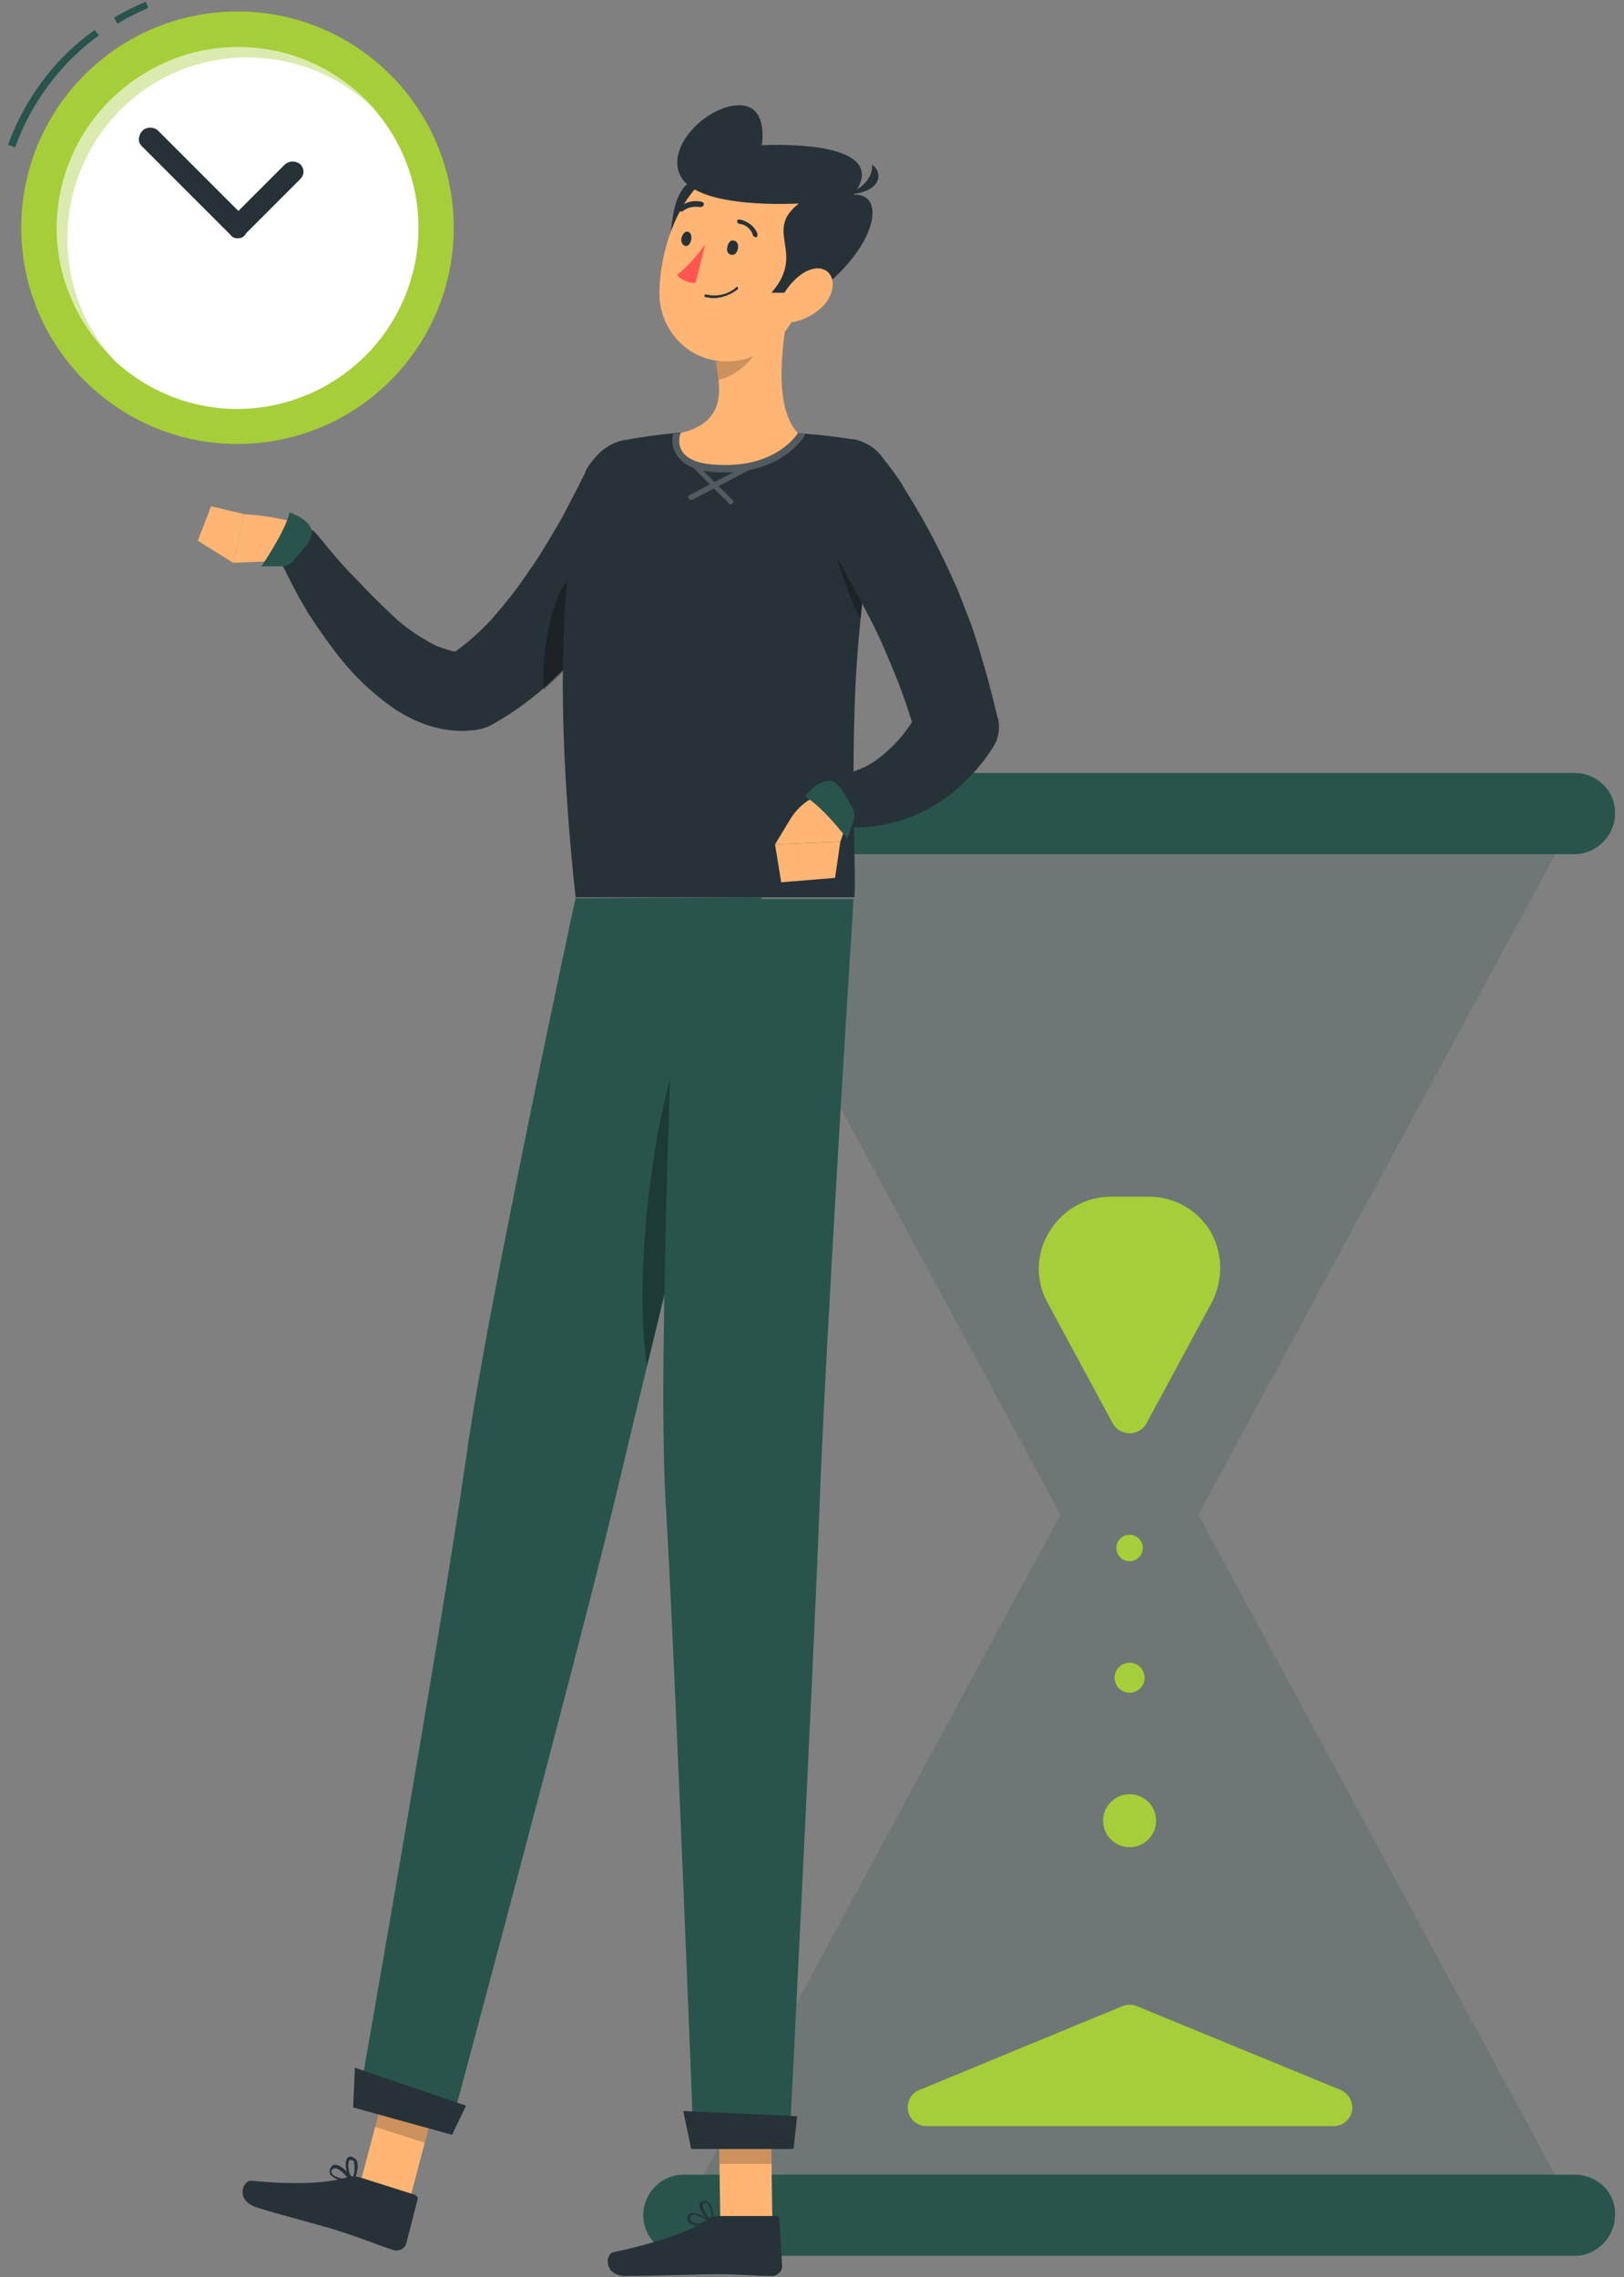 <?xml version="1.0" encoding="utf-8"?>
<!-- Generator: Adobe Illustrator 24.2.3, SVG Export Plug-In . SVG Version: 6.00 Build 0)  -->
<svg version="1.1" id="Layer_1" xmlns="http://www.w3.org/2000/svg" xmlns:xlink="http://www.w3.org/1999/xlink" x="0px" y="0px"
	 viewBox="0 0 184 258" enable-background="new 0 0 184 258" xml:space="preserve">
<rect x="0" y="0" width="184" height="258" fill="#808080" stroke="none"/>
<g transform="translate(.508)">
	<g transform="translate(71.675 86.875)">
		<g transform="translate(4.778 4.782)" opacity="0.2">
			<polygon fill="#28544C" points="101.7,159.3 51,65.5 0.3,159.3 			"/>
			<polygon fill="#28544C" points="101.7,0.6 51,94.4 0.3,0.6 			"/>
		</g>
		<path fill="#A6CE39" d="M65.1,60.7l-7.4,13.7c-0.4,0.7-1.1,1.1-1.9,1.1c-0.8,0-1.5-0.4-1.9-1.1l-7.4-13.7c-1.4-2.5-1.3-5.6,0.2-8
			c1.5-2.5,4.1-4,7-4h4.3c2.9,0,5.5,1.5,7,4C66.4,55.2,66.4,58.2,65.1,60.7z M56.6,140.4l23.1,9.5c0.9,0.4,1.5,1.4,1.3,2.4
			c-0.2,1-1.1,1.7-2.1,1.7H32.8c-1,0-1.9-0.7-2.1-1.7c-0.2-1,0.3-2,1.3-2.4l23-9.5C55.5,140.2,56.1,140.2,56.6,140.4L56.6,140.4z"/>
		<ellipse fill="#A6CE39" cx="55.8" cy="119.4" rx="3" ry="3"/>
		<ellipse fill="#A6CE39" cx="55.8" cy="88.5" rx="1.5" ry="1.5"/>
		<ellipse fill="#A6CE39" cx="55.8" cy="103.2" rx="1.7" ry="1.7"/>
		<path fill="#28544C" d="M106.2,159.5H5.3c-2.6,0-4.6,2.1-4.6,4.6l0,0c0,2.5,2.1,4.6,4.6,4.6h100.9c2.5,0,4.6-2.1,4.6-4.6l0,0
			C110.9,161.5,108.8,159.5,106.2,159.5z M106.2,0.7H5.3c-2.5,0-4.6,2.1-4.6,4.6l0,0c0,2.5,2.1,4.6,4.6,4.6h100.9
			c2.5,0,4.6-2.1,4.6-4.6l0,0C110.9,2.8,108.8,0.7,106.2,0.7z"/>
	</g>
	<g transform="translate(21.503 11.158)">
		<polygon fill="#FFB573" points="24.4,238.1 18.8,236.2 22.3,223 27.9,224.8 		"/>
		<path fill="#263238" d="M18.7,235.5l6.3,2c0.2,0.1,0.4,0.3,0.3,0.5l-1.3,5.1c-0.2,0.5-0.8,0.8-1.3,0.7c-2.2-0.7-3.2-1.2-6-2.1
			c-1.7-0.6-7.3-2-9.7-2.8s-1.5-3.1-0.5-3c4.8,0.5,9.1,0.3,11.1-0.5C18,235.4,18.3,235.4,18.7,235.5L18.7,235.5z"/>
		<polygon opacity="0.2" enable-background="new    " points="27.9,224.8 22.3,223 20.5,229.8 26.1,231.6 		"/>
		<path fill="#28544C" d="M43.2,90.6c0,0-10.1,46.7-12.4,63.4c-2.6,18.4-12.3,73.5-12.3,73.5l10.4,2.9c0,0,14.4-53.5,18.7-71.4
			c4.6-19.4,16.7-68.5,16.7-68.5L43.2,90.6z"/>
		<path opacity="0.3" enable-background="new    " d="M55.7,105.9c-4,9-5.9,28.7-4.4,37.7c2.8-11.6,6.2-25.4,8.8-36
			C59.2,104.6,57.8,101.2,55.7,105.9z"/>
		<polygon fill="#263238" points="29.2,230.7 18,227.6 18.2,223.1 30.8,227.4 		"/>
		<path fill="#263238" d="M16.4,235.8c0.5,0.2,1.1,0.2,1.6,0.3c0.1,0,0.1,0,0.1-0.1c0,0,0-0.1,0-0.2c-0.1-0.2-1.4-1.8-2.2-1.7
			c-0.2,0-0.3,0.1-0.4,0.3c-0.2,0.2-0.2,0.5-0.1,0.8C15.7,235.5,16,235.7,16.4,235.8z M17.6,235.8c-1.1-0.1-1.8-0.4-2-0.7
			c-0.1-0.2-0.1-0.4,0.1-0.5c0-0.1,0.1-0.1,0.2-0.1C16.3,234.4,17.1,235.2,17.6,235.8L17.6,235.8z"/>
		<path fill="#263238" d="M17.9,236.1L17.9,236.1c0.1,0,0.1,0,0.2-0.1c0-0.1,0.7-1.6,0.3-2.4c-0.1-0.2-0.3-0.3-0.5-0.4
			c-0.2-0.1-0.5,0-0.6,0.2C16.9,234.1,17.4,235.5,17.9,236.1L17.9,236.1z M17.9,233.6c0.1,0,0.2,0.1,0.2,0.2
			c0.1,0.6,0.1,1.3-0.2,1.9c-0.4-0.6-0.5-1.3-0.4-2C17.5,233.6,17.7,233.5,17.9,233.6L17.9,233.6z M53.9,46.3
			c-0.3,0.7-0.6,1.3-0.8,1.9s-0.6,1.2-0.9,1.7c-0.6,1.2-1.2,2.3-1.9,3.4c-1.3,2.3-2.7,4.4-4.3,6.5c-1.6,2.2-3.4,4.2-5.3,6
			c-2.1,2-4.4,3.7-6.9,5.1l-0.2,0.1c-0.3,0.2-0.7,0.3-1,0.4c-1.8,0.4-3.7,0.3-5.5-0.2c-1.5-0.4-2.9-1.1-4.2-1.9
			c-2.2-1.5-4.1-3.2-5.8-5.2c-1.5-1.8-2.9-3.8-4.2-5.8c-1.2-2-2.3-4.1-3.3-6.3c-0.5-1.2-0.1-2.6,1-3.2s2.5-0.4,3.3,0.6l0.1,0.1
			c1.3,1.6,2.7,3.3,4.2,4.8c1.4,1.5,2.9,3,4.4,4.4c1.4,1.3,2.9,2.3,4.6,3.2c0.6,0.3,1.3,0.5,2,0.7c0.4,0.1,0.8,0,1.1-0.1l-1.2,0.5
			c1.6-1.1,3.1-2.4,4.5-3.9c1.4-1.6,2.8-3.3,4-5.1c1.3-1.8,2.5-3.8,3.6-5.7c0.6-1,1.1-2,1.6-3l0.8-1.5c0.2-0.5,0.5-1,0.7-1.4l0-0.1
			c1.2-2.6,4.2-3.7,6.8-2.5C53.9,40.7,55,43.7,53.9,46.3L53.9,46.3z"/>
		<path opacity="0.3" enable-background="new    " d="M40.9,57.2c2.5-6.6,7.8-6.8,10.1-5c-0.2,0.3-0.3,0.6-0.5,0.9
			c-1.2,2.2-2.6,4.3-4.1,6.3c-1.5,2.1-3.2,4-5,5.9c-0.6,0.6-1.2,1.1-1.8,1.7C39.4,63.6,39.9,60.3,40.9,57.2z"/>
		<path fill="#FFB573" d="M9.6,52.4l-5.2,0.2l1.3-5.5c1.8,0.1,3.6,0.4,5.3,0.8c0.6,0.2,1.1,0.7,1.4,1.3c0.2,0.6,0.1,1.3-0.2,1.9l0,0
			C11.5,51.9,10.6,52.4,9.6,52.4z"/>
		<path fill="#28544C" d="M12.5,47.8c-0.5-0.4-1.1-0.7-1.7-0.9C10.3,49.1,7.6,53,7.6,53h2.2c0.6,0,1.1-0.2,1.5-0.7l1.5-1.8
			c0.3-0.4,0.5-0.9,0.5-1.4S12.9,48.1,12.5,47.8L12.5,47.8z"/>
		<polygon fill="#FFB573" points="0.4,50.1 1.9,46.2 5.7,47.1 4.4,52.6 		"/>
		<polygon fill="#FFB573" points="65.5,240.6 59.6,240.6 59.4,226.9 65.3,226.9 		"/>
		<path fill="#263238" d="M59.3,239.9h6.6c0.1,0,0.2,0,0.3,0.1c0.1,0.1,0.1,0.2,0.1,0.3l0.3,5.3c0,0.6-0.5,1-1,1.1
			c-2.3,0-3.4-0.2-6.4-0.2c-1.8,0-7.8,0.2-10.3,0.2s-2.4-2.5-1.4-2.7c4.7-1,8.9-2.4,10.6-3.7C58.5,240.1,58.9,239.9,59.3,239.9z"/>
		<polygon opacity="0.2" enable-background="new    " points="65.3,227 59.4,227 59.5,234 65.4,234 		"/>
		<path fill="#28544C" d="M54.7,90.6c0,0-2.3,51.3-1.3,68.3c1.1,18.5,3.2,73.4,3.2,73.4h10.8c0,0,2.7-53.4,3.4-71.7
			c0.7-19.9,3.9-69.9,3.9-69.9H54.7z"/>
		<polygon fill="#263238" points="67.9,232.3 56.3,232.3 55.4,228 68.3,228.6 		"/>
		<path fill="#263238" d="M57.2,241c0.5,0,1.1-0.1,1.6-0.2c0.1,0,0.1-0.1,0.1-0.1c0-0.1,0-0.1-0.1-0.1c-0.2-0.1-1.9-1.3-2.6-1
			c-0.2,0.1-0.3,0.2-0.3,0.4c-0.1,0.3,0,0.5,0.2,0.7C56.4,240.9,56.8,241,57.2,241L57.2,241z M58.4,240.6c-1.1,0.2-1.8,0.2-2.1-0.1
			c-0.1-0.1-0.2-0.3-0.1-0.5c0-0.1,0.1-0.2,0.2-0.2C56.7,239.6,57.7,240.1,58.4,240.6L58.4,240.6z"/>
		<path fill="#263238" d="M58.7,240.8C58.8,240.8,58.8,240.8,58.7,240.8c0.1,0,0.1-0.1,0.1-0.1c0-0.1,0.1-1.8-0.5-2.3
			c-0.2-0.2-0.4-0.2-0.6-0.2c-0.2,0-0.4,0.2-0.5,0.4C57.2,239.2,58.1,240.4,58.7,240.8C58.7,240.8,58.7,240.8,58.7,240.8L58.7,240.8
			z M57.9,238.4c0.1,0,0.2,0,0.3,0.1c0.3,0.6,0.5,1.2,0.4,1.9c-0.5-0.4-1.1-1.4-1-1.8C57.6,238.5,57.7,238.4,57.9,238.4L57.9,238.4z
			 M77.8,43c0.2-1-0.1-2-0.7-2.9c-0.6-0.8-1.5-1.4-2.5-1.5h-0.1c-1.9-0.3-4.3-0.6-6.6-0.7c-4.5-0.3-8.9-0.3-13.4,0
			c-2.1,0.2-4.1,0.5-5.7,0.8h-0.1c-2,0.4-3.7,1.9-4.3,3.9c-1.9,6.5-4.2,19.8-1.2,47.9h31.6c0.2-2.8-0.4-12,0.1-23.7
			C75.3,58.9,76.3,50.9,77.8,43L77.8,43z"/>
		<path opacity="0.3" enable-background="new    " d="M77.5,44.7c-0.7,3.8-1.5,8.9-2,14.3c0,0-2.9-5.7-3.4-10.5
			C71.5,43.7,75.7,43.4,77.5,44.7z"/>
		<g transform="translate(54.155 37.46)" opacity="0.2">
			<path fill="#FFFFFF" d="M2.1,8C2,8,1.9,7.9,1.8,7.8c0-0.1,0-0.3,0.1-0.3l9.8-5.1c0.1-0.1,0.3,0,0.4,0.1c0.1,0.1,0,0.3-0.1,0.4
				L2.3,8C2.2,8,2.2,8,2.1,8L2.1,8z"/>
			<path fill="#FFFFFF" d="M6.6,8.5c-0.1,0-0.2,0-0.2-0.1L1,3C0.9,2.9,0.9,2.7,1,2.6c0.1-0.1,0.3-0.1,0.4,0L6.8,8
				C7,8.1,7,8.3,6.8,8.4C6.8,8.5,6.7,8.5,6.6,8.5L6.6,8.5z"/>
			<path fill="#FFFFFF" d="M13.7,0.5c-4.5-0.3-8.9-0.3-13.4,0H0.1C-0.1,1.3,0,2.2,0.5,2.9c0.7,1.2,2.3,1.9,4.7,2H6
				c6.4,0,8.8-3.9,8.9-4l0.2-0.4L13.7,0.5z"/>
		</g>
		<path fill="#FFB573" d="M55.1,37.9c3.9-0.9,4.6-3.3,4.3-6c-0.1-0.7-0.2-1.3-0.3-2l4.9-4.1l3.6-3c-1,4.3-2.1,12.2,0.8,15.1
			c0,0-2.4,4-9.1,3.6C53.7,41.3,55.1,37.9,55.1,37.9z"/>
		<path opacity="0.2" enable-background="new    " d="M59.1,29.9c0.1,0.7,0.2,1.3,0.3,2c1.8-0.4,4.3-2.3,4.5-4.2
			c0.1-0.6,0.1-1.2,0.1-1.9L59.1,29.9z"/>
		<path fill="#263238" d="M56.5,9.2c-2.7,1.6-2.2,5.6-2.9,8.4c1.7,0.2,4.3-2.8,4.3-2.8l1.6-4.6L56.5,9.2z"/>
		<path fill="#FFB573" d="M70.6,17.2c-1.7,5.6-2.4,9-6,11.3c-2.4,1.6-5.4,1.7-7.9,0.4c-2.5-1.4-4-4-4-6.8c0-5.4,2.8-13.7,8.9-14.8
			c2.7-0.6,5.5,0.3,7.3,2.4S71.5,14.6,70.6,17.2z"/>
		<path fill="#263238" d="M65.4,22c4-4.6-1-6.9,3.1-10.1c-4.6,0.2-12.1-0.1-13.5-3.3s2.8-7.4,6.2-7.8c4-0.5,3.1,4.5,3.1,4.5
			s15.2-0.9,10.4,5.6c3.7-0.2,2.7,5.7-3.7,10.7C69.4,22.1,65.4,22,65.4,22z"/>
		<path fill="#263238" d="M73.8,10.9c0,0,3.1-0.9,3-3.4C78,8.3,78.1,10.7,73.8,10.9z"/>
		<path fill="#FFB573" d="M71.6,23.1c-0.9,1.1-2.2,1.9-3.6,2.2c-1.8,0.3-2.2-1.3-1.3-3c0.8-1.5,2.7-3.4,4.4-3
			C72.6,19.7,72.7,21.6,71.6,23.1z"/>
		<path fill="#263238" d="M61.6,17c-0.1,0.5-0.4,0.8-0.8,0.7s-0.5-0.5-0.4-0.9c0.1-0.5,0.4-0.8,0.7-0.7C61.5,16.1,61.7,16.6,61.6,17
			z M56.3,16c-0.1,0.5-0.4,0.8-0.7,0.7c-0.3-0.1-0.5-0.5-0.4-0.9s0.4-0.8,0.7-0.7C56.2,15.1,56.4,15.5,56.3,16z"/>
		<path fill="#FF5652" d="M57.9,16.5c-0.9,1.3-2,2.5-3.2,3.5c0.5,0.6,1.3,0.9,2.1,0.9L57.9,16.5z"/>
		<path fill="#263238" d="M58.5,22.6c1.1,0.1,2.2-0.3,3.1-1c0,0,0-0.1,0-0.1c0,0,0-0.1,0-0.1c-0.1-0.1-0.1-0.1-0.2,0
			c-0.9,0.8-2.2,1.1-3.4,0.8c0,0-0.1,0-0.1,0c0,0-0.1,0.1-0.1,0.1c0,0.1,0,0.2,0.1,0.2L58.5,22.6z M63.6,15.7c0,0,0.1,0,0.1,0
			c0.1,0,0.1-0.1,0.1-0.2s0-0.1,0-0.2c-0.3-0.8-1.1-1.4-2-1.6c-0.2,0-0.3,0.1-0.3,0.2c0,0.1,0,0.1,0.1,0.2c0,0.1,0.1,0.1,0.2,0.1
			c0.7,0.1,1.3,0.6,1.5,1.3C63.4,15.7,63.5,15.7,63.6,15.7L63.6,15.7z M55,12.8c0.1,0,0.2,0,0.3,0c0.6-0.5,1.3-0.6,2-0.5
			c0.1,0,0.3,0,0.4-0.2s0-0.3-0.2-0.4l0,0c-0.9-0.2-1.8,0-2.5,0.6c-0.1,0.1-0.1,0.3,0,0.4C54.9,12.8,54.9,12.8,55,12.8z M78,40.7
			l0.7,0.9l0.6,0.8c0.4,0.6,0.8,1.1,1.1,1.7c0.7,1.1,1.4,2.3,2.1,3.5c1.3,2.3,2.5,4.7,3.6,7.2c0.6,1.2,1,2.5,1.5,3.7
			c0.5,1.2,0.9,2.5,1.3,3.8c0.8,2.6,1.5,5.2,2.1,7.8l0.1,0.3c0.2,1.1,0,2.2-0.6,3.1c-1,1.6-2.2,3-3.6,4.3c-1.4,1.3-3,2.4-4.8,3.2
			c-1.7,0.8-3.6,1.3-5.5,1.5c-0.9,0.1-1.9,0.1-2.8,0c-0.5,0-0.9-0.1-1.4-0.2l-0.7-0.1L71,82.1c-0.2,0-0.3-0.2-0.3-0.4l1.1-4.6
			c0,0,0.2,0,0.3-0.1l0.4-0.1c0.3-0.1,0.6-0.1,0.9-0.2c0.6-0.2,1.2-0.4,1.7-0.6c1.1-0.4,2.1-1,3-1.8c1.8-1.5,3.2-3.3,4.2-5.5
			l-0.5,3.4c-0.7-2.3-1.4-4.5-2.3-6.7c-0.9-2.2-1.8-4.4-2.9-6.5s-2.2-4.2-3.4-6.3c-0.6-1-1.2-2-1.8-3l-0.9-1.5l-0.5-0.7l-0.4-0.6
			l-0.2-0.2c-1.6-2.3-1.1-5.6,1.3-7.2S76.4,38.4,78,40.7z"/>
		<path fill="#FFB573" d="M67.5,81.7l-1.7,2.8l7.4-0.3c0,0,2-5-0.7-5.8l-1,0.3C69.8,79.1,68.4,80.2,67.5,81.7L67.5,81.7z"/>
		<path fill="#28544C" d="M70.6,77.7c-0.5,0.4-1,0.8-1.4,1.4c2,1.1,4.8,4.8,4.8,4.8l0.7-2.1c0.2-0.5,0.1-1.1-0.2-1.6l-1.2-2
			c-0.3-0.4-0.7-0.8-1.2-0.9C71.5,77.3,71,77.5,70.6,77.7z"/>
		<polygon fill="#FFB573" points="66.5,88.8 72.6,88.3 73.2,84.2 65.8,84.5 		"/>
	</g>
	<g>
		<path fill="#28544C" d="M12.8,2.7L12.4,2c1.2-0.7,2.4-1.3,3.6-1.8l0.3,0.7C15.1,1.4,13.9,2,12.8,2.7L12.8,2.7z M1.2,16.7l-0.8-0.3
			c1.9-5.2,5.3-9.8,9.8-13l0.5,0.6C6.3,7.2,3,11.7,1.2,16.7z"/>
		<ellipse fill="#A6CE39" cx="26.4" cy="25.8" rx="24.5" ry="24.5"/>
		<path opacity="0.6" fill="#FFFFFF" enable-background="new    " d="M46.9,25.8c0,9.9-7,18.3-16.7,20.1S10.9,42.4,7.3,33.2
			S7.3,13.6,15.7,8.4S34.9,4.7,41.6,12c0,0,0,0,0,0C45,15.8,46.9,20.7,46.9,25.8L46.9,25.8z"/>
		<path fill="#FFFFFF" d="M46.9,25.8c0,8.1-4.8,15.5-12.3,18.8s-16.1,1.8-22.1-3.7c-7.4-8.1-7.1-20.6,0.6-28.4s20.3-8,28.4-0.5
			c0,0,0,0,0,0C45,15.8,46.9,20.7,46.9,25.8L46.9,25.8z"/>
		<path fill="#263238" d="M26.4,27c-0.3,0-0.6-0.1-0.8-0.4l-10-10c-0.3-0.3-0.5-0.7-0.3-1.2c0.1-0.4,0.4-0.8,0.9-0.9
			c0.4-0.1,0.9,0,1.2,0.3l9.1,9.1l5.3-5.3c0.5-0.4,1.2-0.4,1.7,0c0.5,0.5,0.5,1.2,0,1.7l-6.1,6.1C27.1,26.9,26.8,27,26.4,27L26.4,27
			z"/>
	</g>
</g>
</svg>
